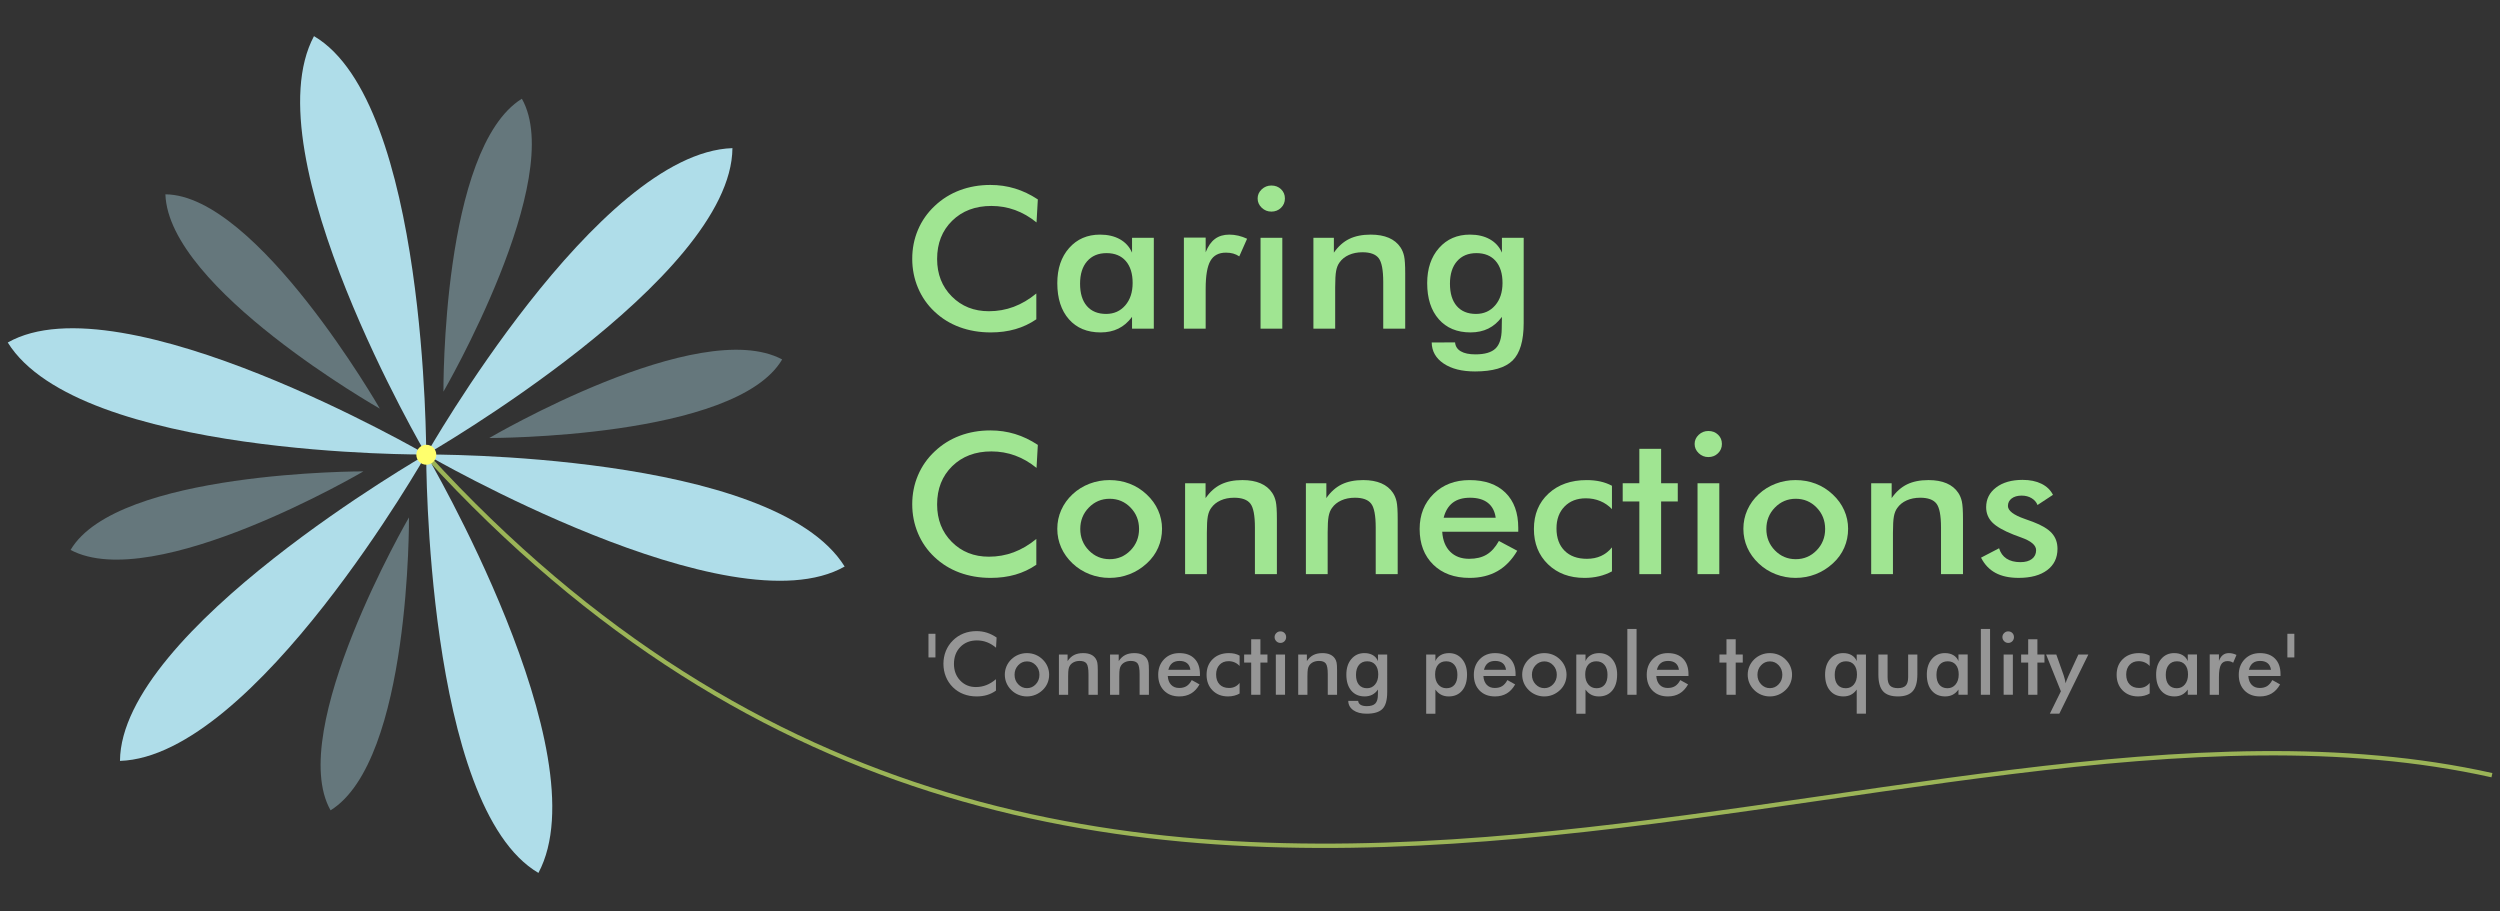 <?xml version="1.0" encoding="utf-8"?>
<!-- Generator: Adobe Illustrator 16.0.0, SVG Export Plug-In . SVG Version: 6.00 Build 0)  -->
<!DOCTYPE svg PUBLIC "-//W3C//DTD SVG 1.1//EN" "http://www.w3.org/Graphics/SVG/1.1/DTD/svg11.dtd">
<svg version="1.1"
	 id="svg2" xmlns:dc="http://purl.org/dc/elements/1.1/" xmlns:cc="http://creativecommons.org/ns#" xmlns:rdf="http://www.w3.org/1999/02/22-rdf-syntax-ns#" xmlns:svg="http://www.w3.org/2000/svg" xmlns:sodipodi="http://sodipodi.sourceforge.net/DTD/sodipodi-0.dtd" xmlns:inkscape="http://www.inkscape.org/namespaces/inkscape" inkscape:export-filename="\\192.168.1.250\Shared\Millie\Personal\cconections8.png" inkscape:export-ydpi="96" inkscape:export-xdpi="96" sodipodi:docname="cconections8.svg" inkscape:version="0.92.1 r15371"
	 xmlns="http://www.w3.org/2000/svg" xmlns:xlink="http://www.w3.org/1999/xlink" x="0px" y="0px" width="411.5px" height="150px"
	 viewBox="72.638 367.195 411.5 150" enable-background="new 72.638 367.195 411.5 150" xml:space="preserve">
<rect x="72.638" y="367.195" width="411.5" height="150" fill="#333333" stroke="none"/>
<g id="g5374_1_" transform="matrix(0.854,0,0,0.854,762.92,38.167)">
	<g enable-background="new    ">
		<path fill="#A0E592" d="M-608.512,428.151c-1.302-1.059-2.678-1.854-4.128-2.384c-1.451-0.53-2.975-0.795-4.573-0.795
			c-3.093,0-5.611,0.949-7.551,2.846c-1.94,1.897-2.91,4.355-2.91,7.374c0,2.92,0.944,5.329,2.833,7.226
			c1.888,1.898,4.27,2.846,7.144,2.846c1.675,0,3.271-0.283,4.785-0.85c1.515-0.567,2.968-1.423,4.36-2.569v4.971
			c-1.237,0.85-2.585,1.485-4.041,1.904c-1.457,0.419-3.036,0.629-4.737,0.629c-2.166,0-4.167-0.34-6.004-1.017
			c-1.837-0.677-3.451-1.675-4.843-2.994c-1.38-1.293-2.44-2.818-3.181-4.574s-1.111-3.625-1.111-5.609
			c0-1.983,0.37-3.847,1.111-5.59s1.814-3.274,3.219-4.593c1.405-1.331,3.017-2.338,4.834-3.021
			c1.818-0.684,3.783-1.026,5.897-1.026c1.663,0,3.248,0.231,4.757,0.693c1.508,0.462,2.971,1.162,4.389,2.098L-608.512,428.151z"/>
		<path fill="#A0E592" d="M-585.908,448.628h-4.196v-2.273c-0.748,1.01-1.622,1.762-2.62,2.255c-0.999,0.492-2.143,0.74-3.432,0.74
			c-2.591,0-4.631-0.848-6.119-2.541c-1.489-1.694-2.234-4.013-2.234-6.958c0-2.797,0.761-5.055,2.282-6.773
			c1.521-1.719,3.506-2.578,5.955-2.578c1.495,0,2.775,0.299,3.838,0.896c1.063,0.598,1.84,1.457,2.33,2.578v-2.864h4.196V448.628z
			 M-589.989,439.813c0-1.811-0.442-3.222-1.324-4.232c-0.883-1.01-2.118-1.515-3.703-1.515c-1.586,0-2.833,0.521-3.742,1.562
			c-0.909,1.041-1.363,2.486-1.363,4.334c0,1.861,0.438,3.296,1.315,4.306c0.876,1.011,2.114,1.516,3.712,1.516
			c1.508,0,2.736-0.549,3.684-1.645C-590.462,443.041-589.989,441.599-589.989,439.813z"/>
		<path fill="#A0E592" d="M-575.912,433.899c0.451-1.158,1.047-2.014,1.789-2.569c0.741-0.554,1.659-0.831,2.755-0.831
			c0.593,0,1.177,0.068,1.75,0.203c0.573,0.136,1.137,0.332,1.691,0.591l-1.508,3.401c-0.361-0.247-0.751-0.428-1.17-0.546
			c-0.419-0.117-0.887-0.176-1.402-0.176c-1.392,0-2.392,0.533-2.997,1.599c-0.606,1.066-0.908,2.855-0.908,5.369v7.688h-4.196
			v-17.557h4.196V433.899z"/>
		<path fill="#A0E592" d="M-565.897,423.531c0-0.677,0.261-1.262,0.783-1.755c0.522-0.492,1.144-0.739,1.866-0.739
			c0.748,0,1.369,0.237,1.866,0.712c0.496,0.474,0.745,1.068,0.745,1.783c0,0.715-0.252,1.316-0.754,1.802
			c-0.503,0.487-1.121,0.73-1.856,0.73c-0.722,0-1.344-0.25-1.866-0.749C-565.635,424.816-565.897,424.221-565.897,423.531z
			 M-565.336,448.628v-17.519h4.196v17.519H-565.336z"/>
		<path fill="#A0E592" d="M-555.146,448.628v-17.519h3.945v2.864c0.838-1.207,1.824-2.088,2.958-2.643
			c1.134-0.554,2.514-0.831,4.138-0.831c1.366,0,2.529,0.206,3.489,0.619c0.961,0.413,1.711,1.026,2.253,1.839
			c0.323,0.48,0.555,1.041,0.697,1.682c0.142,0.641,0.213,1.762,0.213,3.363v10.626h-4.235v-9c0-2.304-0.293-3.835-0.88-4.593
			c-0.587-0.757-1.627-1.137-3.123-1.137c-0.98,0-1.853,0.173-2.62,0.518c-0.767,0.345-1.37,0.832-1.808,1.46
			c-0.309,0.419-0.525,0.958-0.648,1.617c-0.123,0.66-0.184,1.71-0.184,3.151v7.983H-555.146z"/>
		<path fill="#A0E592" d="M-514.619,447.538c0,3.425-0.715,5.837-2.146,7.235c-1.43,1.398-3.842,2.098-7.231,2.098
			c-2.526,0-4.544-0.509-6.052-1.525c-1.508-1.017-2.275-2.369-2.301-4.057l4.505-0.018c0.064,0.752,0.431,1.324,1.102,1.718
			c0.67,0.395,1.612,0.591,2.823,0.591c1.792,0,3.081-0.376,3.867-1.127c0.786-0.752,1.186-2.009,1.199-3.771l0.039-2.329
			c-0.748,1.01-1.621,1.762-2.62,2.255c-1,0.492-2.144,0.74-3.432,0.74c-2.591,0-4.631-0.848-6.12-2.541
			c-1.488-1.694-2.233-4.013-2.233-6.958c0-2.797,0.761-5.055,2.282-6.773c1.52-1.719,3.505-2.578,5.955-2.578
			c1.495,0,2.775,0.299,3.838,0.896c1.064,0.598,1.84,1.457,2.33,2.578v-2.864h4.195V447.538z M-518.698,439.813
			c0-1.811-0.442-3.222-1.325-4.232c-0.882-1.01-2.116-1.515-3.702-1.515c-1.586,0-2.833,0.521-3.742,1.562
			c-0.908,1.041-1.362,2.486-1.362,4.334c0,1.861,0.438,3.296,1.314,4.306c0.876,1.011,2.114,1.516,3.712,1.516
			c1.509,0,2.736-0.549,3.684-1.645C-519.172,443.041-518.698,441.599-518.698,439.813z"/>
	</g>
	<g enable-background="new    ">
		<path fill="#A0E592" d="M-608.512,475.463c-1.302-1.059-2.678-1.854-4.128-2.384c-1.451-0.53-2.975-0.795-4.573-0.795
			c-3.093,0-5.611,0.95-7.551,2.846c-1.94,1.898-2.91,4.355-2.91,7.374c0,2.92,0.944,5.329,2.833,7.226
			c1.888,1.898,4.27,2.846,7.144,2.846c1.675,0,3.271-0.284,4.785-0.85c1.515-0.567,2.968-1.423,4.36-2.569v4.972
			c-1.237,0.85-2.585,1.485-4.041,1.904c-1.457,0.419-3.036,0.628-4.737,0.628c-2.166,0-4.167-0.34-6.004-1.017
			c-1.837-0.677-3.451-1.675-4.843-2.994c-1.38-1.293-2.44-2.818-3.181-4.574c-0.741-1.755-1.111-3.625-1.111-5.609
			c0-1.983,0.37-3.846,1.111-5.59c0.741-1.743,1.814-3.274,3.219-4.593c1.405-1.331,3.017-2.337,4.834-3.021
			c1.818-0.684,3.783-1.025,5.897-1.025c1.663,0,3.248,0.231,4.757,0.692c1.508,0.462,2.971,1.162,4.389,2.098L-608.512,475.463z"/>
		<path fill="#A0E592" d="M-604.51,487.198c0-1.281,0.255-2.492,0.764-3.631s1.241-2.153,2.195-3.041
			c0.941-0.874,2.024-1.546,3.248-2.015c1.225-0.468,2.507-0.701,3.848-0.701c1.379,0,2.678,0.233,3.896,0.701
			c1.218,0.469,2.311,1.159,3.278,2.071c0.967,0.899,1.701,1.915,2.204,3.049c0.503,1.134,0.755,2.322,0.755,3.567
			c0,1.294-0.248,2.507-0.745,3.64c-0.497,1.134-1.221,2.138-2.175,3.012c-1.005,0.924-2.12,1.623-3.345,2.098
			c-1.225,0.474-2.513,0.712-3.867,0.712c-1.328,0-2.604-0.238-3.828-0.712c-1.225-0.475-2.314-1.161-3.268-2.06
			c-0.967-0.912-1.702-1.935-2.204-3.068C-604.258,489.686-604.51,488.479-604.51,487.198z M-588.751,487.234
			c0-1.626-0.548-3.003-1.643-4.13c-1.096-1.128-2.437-1.691-4.022-1.691c-1.572,0-2.91,0.563-4.012,1.691
			c-1.102,1.127-1.653,2.504-1.653,4.13c0,1.627,0.551,3.003,1.653,4.131c1.102,1.127,2.44,1.691,4.012,1.691
			c1.573,0,2.91-0.564,4.013-1.691C-589.302,490.237-588.751,488.861-588.751,487.234z"/>
		<path fill="#A0E592" d="M-579.877,495.939V478.42h3.945v2.863c0.838-1.207,1.824-2.088,2.958-2.643
			c1.134-0.554,2.514-0.831,4.138-0.831c1.366,0,2.529,0.206,3.49,0.619c0.96,0.413,1.711,1.025,2.253,1.838
			c0.322,0.48,0.554,1.041,0.696,1.682c0.142,0.641,0.213,1.762,0.213,3.363v10.627h-4.235v-9c0-2.304-0.293-3.835-0.88-4.593
			c-0.586-0.757-1.627-1.136-3.123-1.136c-0.98,0-1.853,0.173-2.62,0.517c-0.767,0.345-1.37,0.832-1.808,1.46
			c-0.309,0.42-0.525,0.959-0.648,1.618c-0.123,0.659-0.184,1.709-0.184,3.151v7.984H-579.877z"/>
		<path fill="#A0E592" d="M-556.596,495.939V478.42h3.945v2.863c0.838-1.207,1.824-2.088,2.958-2.643
			c1.134-0.554,2.514-0.831,4.138-0.831c1.367,0,2.53,0.206,3.49,0.619c0.961,0.413,1.711,1.025,2.253,1.838
			c0.323,0.48,0.555,1.041,0.697,1.682c0.142,0.641,0.213,1.762,0.213,3.363v10.627h-4.235v-9c0-2.304-0.293-3.835-0.88-4.593
			c-0.586-0.757-1.627-1.136-3.123-1.136c-0.98,0-1.853,0.173-2.62,0.517c-0.767,0.345-1.37,0.832-1.808,1.46
			c-0.309,0.42-0.525,0.959-0.648,1.618c-0.123,0.659-0.184,1.709-0.184,3.151v7.984H-556.596z"/>
		<path fill="#A0E592" d="M-515.663,487.771h-14.656c0.103,1.638,0.612,2.916,1.527,3.835c0.915,0.918,2.134,1.376,3.655,1.376
			c1.353,0,2.481-0.271,3.383-0.813c0.903-0.541,1.689-1.416,2.359-2.624l3.538,1.885c-1.031,1.762-2.307,3.074-3.828,3.937
			c-1.521,0.863-3.306,1.294-5.356,1.294c-2.939,0-5.279-0.857-7.019-2.569c-1.74-1.711-2.611-3.997-2.611-6.856
			c0-2.747,0.899-5.005,2.698-6.773c1.798-1.769,4.108-2.652,6.932-2.652c2.952,0,5.253,0.807,6.903,2.421
			c1.65,1.614,2.474,3.875,2.474,6.782V487.771z M-520.013,485.072c-0.168-1.256-0.672-2.215-1.509-2.874
			c-0.837-0.659-1.985-0.988-3.441-0.988c-1.38,0-2.488,0.32-3.326,0.961c-0.839,0.641-1.425,1.607-1.759,2.901H-520.013z"/>
		<path fill="#A0E592" d="M-497.602,483.409c-0.645-0.677-1.396-1.194-2.253-1.552c-0.858-0.357-1.782-0.535-2.775-0.535
			c-1.715,0-3.088,0.53-4.118,1.589c-1.031,1.059-1.547,2.464-1.547,4.213c0,1.824,0.518,3.256,1.557,4.297
			c1.036,1.041,2.471,1.562,4.301,1.562c1.018,0,1.927-0.182,2.726-0.545c0.8-0.364,1.502-0.915,2.108-1.654v4.62
			c-0.775,0.42-1.603,0.733-2.485,0.943c-0.883,0.209-1.821,0.315-2.813,0.315c-2.875,0-5.218-0.875-7.029-2.624
			c-1.811-1.749-2.717-4.017-2.717-6.801c0-2.821,0.938-5.098,2.813-6.829c1.876-1.731,4.328-2.596,7.357-2.596
			c0.954,0,1.83,0.089,2.63,0.268c0.799,0.178,1.547,0.453,2.243,0.823V483.409z"/>
		<path fill="#A0E592" d="M-492.325,495.939v-14.008h-3.209v-3.511h3.209v-6.635h4.196v6.635h3.21v3.511h-3.21v14.008H-492.325z"/>
		<path fill="#A0E592" d="M-481.671,470.842c0-0.677,0.261-1.262,0.784-1.755c0.522-0.493,1.143-0.739,1.866-0.739
			c0.747,0,1.369,0.237,1.866,0.712c0.495,0.474,0.744,1.069,0.744,1.782c0,0.715-0.251,1.316-0.754,1.802
			c-0.502,0.487-1.121,0.731-1.856,0.731c-0.723,0-1.344-0.251-1.866-0.749C-481.41,472.127-481.671,471.533-481.671,470.842z
			 M-481.11,495.939V478.42h4.196v17.519H-481.11z"/>
		<path fill="#A0E592" d="M-472.274,487.198c0-1.281,0.254-2.492,0.764-3.631c0.509-1.139,1.24-2.153,2.194-3.041
			c0.94-0.874,2.024-1.546,3.249-2.015c1.224-0.468,2.507-0.701,3.847-0.701c1.379,0,2.678,0.233,3.897,0.701
			c1.217,0.469,2.31,1.159,3.276,2.071c0.967,0.899,1.702,1.915,2.205,3.049c0.503,1.134,0.754,2.322,0.754,3.567
			c0,1.294-0.248,2.507-0.744,3.64c-0.496,1.134-1.222,2.138-2.176,3.012c-1.006,0.924-2.12,1.623-3.345,2.098
			c-1.224,0.474-2.513,0.712-3.867,0.712c-1.328,0-2.604-0.238-3.829-0.712c-1.224-0.475-2.313-1.161-3.267-2.06
			c-0.967-0.912-1.701-1.935-2.205-3.068C-472.022,489.686-472.274,488.479-472.274,487.198z M-456.515,487.234
			c0-1.626-0.548-3.003-1.644-4.13c-1.096-1.128-2.436-1.691-4.021-1.691c-1.573,0-2.91,0.563-4.012,1.691
			c-1.103,1.127-1.653,2.504-1.653,4.13c0,1.627,0.55,3.003,1.653,4.131c1.102,1.127,2.439,1.691,4.012,1.691
			c1.572,0,2.909-0.564,4.012-1.691C-457.067,490.237-456.515,488.861-456.515,487.234z"/>
		<path fill="#A0E592" d="M-447.64,495.939V478.42h3.945v2.863c0.837-1.207,1.824-2.088,2.958-2.643
			c1.134-0.554,2.513-0.831,4.138-0.831c1.366,0,2.529,0.206,3.49,0.619c0.96,0.413,1.711,1.025,2.253,1.838
			c0.321,0.48,0.554,1.041,0.696,1.682c0.142,0.641,0.213,1.762,0.213,3.363v10.627h-4.234v-9c0-2.304-0.294-3.835-0.88-4.593
			c-0.587-0.757-1.628-1.136-3.123-1.136c-0.979,0-1.853,0.173-2.62,0.517c-0.768,0.345-1.369,0.832-1.808,1.46
			c-0.31,0.42-0.526,0.959-0.649,1.618c-0.122,0.659-0.183,1.709-0.183,3.151v7.984H-447.64z"/>
		<path fill="#A0E592" d="M-426.468,492.76l3.48-1.811c0.259,0.875,0.736,1.54,1.431,1.996c0.696,0.455,1.591,0.683,2.687,0.683
			c0.942,0,1.679-0.206,2.215-0.619c0.534-0.412,0.802-0.976,0.802-1.691c0-0.948-0.954-1.762-2.862-2.439
			c-0.644-0.222-1.141-0.407-1.488-0.555c-1.96-0.776-3.329-1.564-4.109-2.366c-0.779-0.8-1.169-1.773-1.169-2.92
			c0-1.564,0.641-2.834,1.924-3.807c1.282-0.972,2.98-1.46,5.094-1.46c1.419,0,2.632,0.249,3.645,0.748
			c1.012,0.5,1.75,1.211,2.214,2.135l-2.977,1.96c-0.22-0.555-0.603-0.995-1.151-1.321c-0.548-0.327-1.183-0.491-1.905-0.491
			c-0.8,0-1.44,0.182-1.924,0.546c-0.483,0.364-0.724,0.848-0.724,1.451c0,0.912,1.082,1.743,3.248,2.495
			c0.683,0.235,1.212,0.424,1.586,0.573c1.689,0.641,2.897,1.365,3.625,2.171c0.728,0.807,1.093,1.814,1.093,3.021
			c0,1.749-0.665,3.121-1.992,4.112c-1.328,0.992-3.159,1.488-5.491,1.488c-1.792,0-3.281-0.32-4.466-0.961
			C-424.869,495.058-425.797,494.079-426.468,492.76z"/>
	</g>
	<g enable-background="new    ">
		<path fill="#969696" d="M-629.338,507.434h1.342v4.559h-1.342V507.434z"/>
		<path fill="#969696" d="M-616.317,510.119c-0.551-0.469-1.134-0.821-1.747-1.056c-0.614-0.235-1.259-0.351-1.936-0.351
			c-1.309,0-2.375,0.42-3.196,1.26c-0.821,0.841-1.232,1.929-1.232,3.266c0,1.293,0.4,2.36,1.199,3.2
			c0.799,0.841,1.807,1.261,3.024,1.261c0.709,0,1.385-0.126,2.026-0.376c0.641-0.252,1.256-0.63,1.845-1.138v2.202
			c-0.523,0.376-1.094,0.657-1.71,0.843c-0.617,0.185-1.285,0.278-2.005,0.278c-0.916,0-1.763-0.15-2.541-0.451
			c-0.778-0.3-1.461-0.741-2.051-1.326c-0.583-0.572-1.032-1.248-1.346-2.025c-0.314-0.778-0.471-1.606-0.471-2.485
			c0-0.878,0.157-1.703,0.471-2.476c0.313-0.772,0.768-1.449,1.363-2.033c0.595-0.59,1.277-1.035,2.046-1.339
			s1.602-0.454,2.496-0.454c0.704,0,1.375,0.102,2.013,0.307s1.257,0.515,1.858,0.929L-616.317,510.119z"/>
		<path fill="#969696" d="M-614.623,515.317c0-0.567,0.107-1.104,0.323-1.609c0.216-0.505,0.525-0.953,0.929-1.346
			c0.398-0.387,0.856-0.684,1.375-0.892c0.518-0.207,1.061-0.31,1.629-0.31c0.583,0,1.134,0.103,1.649,0.31
			c0.515,0.208,0.978,0.514,1.387,0.918c0.41,0.398,0.72,0.848,0.933,1.35c0.213,0.502,0.319,1.028,0.319,1.58
			c0,0.573-0.105,1.11-0.315,1.612c-0.211,0.502-0.517,0.947-0.921,1.334c-0.426,0.41-0.898,0.72-1.416,0.929
			c-0.519,0.211-1.065,0.316-1.637,0.316c-0.562,0-1.102-0.105-1.621-0.316c-0.518-0.209-0.979-0.514-1.383-0.912
			c-0.41-0.404-0.72-0.857-0.933-1.359C-614.516,516.418-614.623,515.884-614.623,515.317z M-607.952,515.333
			c0-0.72-0.232-1.329-0.696-1.829c-0.464-0.499-1.031-0.748-1.702-0.748c-0.666,0-1.232,0.249-1.698,0.748
			c-0.467,0.5-0.7,1.11-0.7,1.829c0,0.721,0.233,1.331,0.7,1.829c0.466,0.5,1.032,0.749,1.698,0.749
			c0.665,0,1.232-0.249,1.698-0.749C-608.186,516.663-607.952,516.053-607.952,515.333z"/>
		<path fill="#969696" d="M-604.196,519.188v-7.759h1.67v1.269c0.355-0.535,0.772-0.926,1.252-1.17
			c0.48-0.246,1.064-0.368,1.752-0.368c0.578,0,1.071,0.092,1.477,0.273c0.406,0.183,0.724,0.454,0.954,0.815
			c0.136,0.213,0.234,0.461,0.295,0.745s0.09,0.78,0.09,1.49v4.706h-1.792v-3.986c0-1.02-0.124-1.699-0.372-2.034
			c-0.248-0.335-0.689-0.503-1.322-0.503c-0.415,0-0.784,0.077-1.109,0.229c-0.324,0.153-0.579,0.368-0.765,0.646
			c-0.131,0.186-0.222,0.424-0.274,0.716c-0.052,0.293-0.078,0.757-0.078,1.396v3.536H-604.196z"/>
		<path fill="#969696" d="M-594.342,519.188v-7.759h1.67v1.269c0.355-0.535,0.772-0.926,1.252-1.17
			c0.48-0.246,1.064-0.368,1.751-0.368c0.578,0,1.071,0.092,1.477,0.273c0.406,0.183,0.724,0.454,0.954,0.815
			c0.136,0.213,0.235,0.461,0.295,0.745s0.09,0.78,0.09,1.49v4.706h-1.792v-3.986c0-1.02-0.124-1.699-0.372-2.034
			c-0.248-0.335-0.689-0.503-1.322-0.503c-0.415,0-0.784,0.077-1.109,0.229c-0.324,0.153-0.579,0.368-0.765,0.646
			c-0.131,0.186-0.222,0.424-0.274,0.716c-0.052,0.293-0.078,0.757-0.078,1.396v3.536H-594.342z"/>
		<path fill="#969696" d="M-577.015,515.571h-6.204c0.043,0.725,0.259,1.292,0.646,1.698c0.388,0.406,0.903,0.61,1.547,0.61
			c0.573,0,1.05-0.12,1.432-0.36c0.382-0.239,0.714-0.627,0.998-1.162l1.498,0.835c-0.436,0.78-0.976,1.361-1.621,1.743
			c-0.643,0.382-1.399,0.573-2.267,0.573c-1.244,0-2.234-0.38-2.971-1.138c-0.736-0.758-1.105-1.77-1.105-3.036
			c0-1.216,0.38-2.216,1.142-3c0.761-0.783,1.739-1.174,2.934-1.174c1.249,0,2.223,0.357,2.922,1.072
			c0.698,0.715,1.048,1.716,1.048,3.003V515.571z M-578.857,514.375c-0.071-0.556-0.284-0.98-0.638-1.272
			c-0.355-0.292-0.84-0.438-1.457-0.438c-0.583,0-1.053,0.142-1.408,0.426c-0.355,0.284-0.603,0.712-0.745,1.285H-578.857z"/>
		<path fill="#969696" d="M-569.372,513.638c-0.273-0.3-0.59-0.529-0.954-0.688c-0.363-0.158-0.754-0.237-1.174-0.237
			c-0.725,0-1.306,0.235-1.743,0.704c-0.437,0.469-0.655,1.091-0.655,1.866c0,0.808,0.22,1.443,0.659,1.904
			c0.439,0.461,1.046,0.691,1.821,0.691c0.431,0,0.816-0.08,1.154-0.241c0.338-0.161,0.635-0.405,0.892-0.732v2.045
			c-0.327,0.185-0.678,0.325-1.051,0.418c-0.374,0.093-0.771,0.14-1.191,0.14c-1.217,0-2.209-0.388-2.975-1.162
			s-1.15-1.779-1.15-3.012c0-1.249,0.397-2.257,1.19-3.024c0.794-0.766,1.832-1.15,3.115-1.15c0.404,0,0.774,0.039,1.113,0.118
			c0.338,0.08,0.654,0.201,0.949,0.365V513.638z"/>
		<path fill="#969696" d="M-567.137,519.188v-6.204h-1.359v-1.555h1.359v-2.939h1.776v2.939h1.359v1.555h-1.359v6.204H-567.137z"/>
		<path fill="#969696" d="M-562.628,508.074c0-0.301,0.111-0.559,0.332-0.778c0.221-0.219,0.484-0.327,0.79-0.327
			c0.316,0,0.579,0.105,0.789,0.315c0.21,0.211,0.315,0.474,0.315,0.791c0,0.316-0.106,0.582-0.319,0.797
			c-0.213,0.215-0.475,0.324-0.785,0.324c-0.306,0-0.569-0.111-0.79-0.332C-562.517,508.642-562.628,508.379-562.628,508.074z
			 M-562.39,519.188v-7.759h1.776v7.759H-562.39z"/>
		<path fill="#969696" d="M-558.077,519.188v-7.759h1.67v1.269c0.355-0.535,0.772-0.926,1.252-1.17
			c0.48-0.246,1.064-0.368,1.751-0.368c0.578,0,1.071,0.092,1.478,0.273c0.406,0.183,0.724,0.454,0.953,0.815
			c0.136,0.213,0.235,0.461,0.295,0.745s0.09,0.78,0.09,1.49v4.706h-1.792v-3.986c0-1.02-0.124-1.699-0.372-2.034
			c-0.248-0.335-0.689-0.503-1.322-0.503c-0.415,0-0.784,0.077-1.109,0.229c-0.324,0.153-0.579,0.368-0.765,0.646
			c-0.131,0.186-0.222,0.424-0.274,0.716c-0.052,0.293-0.078,0.757-0.078,1.396v3.536H-558.077z"/>
		<path fill="#969696" d="M-540.923,518.705c0,1.517-0.303,2.584-0.908,3.203c-0.605,0.62-1.626,0.929-3.061,0.929
			c-1.07,0-1.924-0.224-2.562-0.675c-0.638-0.45-0.963-1.049-0.974-1.796l1.906-0.008c0.027,0.333,0.183,0.586,0.467,0.761
			c0.284,0.175,0.682,0.262,1.195,0.262c0.758,0,1.304-0.166,1.637-0.499c0.333-0.333,0.502-0.89,0.507-1.67l0.017-1.031
			c-0.317,0.447-0.686,0.78-1.11,0.999c-0.422,0.217-0.907,0.327-1.452,0.327c-1.097,0-1.96-0.375-2.591-1.126
			c-0.63-0.75-0.945-1.777-0.945-3.081c0-1.239,0.321-2.239,0.966-3c0.643-0.762,1.484-1.142,2.521-1.142
			c0.633,0,1.174,0.132,1.625,0.397c0.45,0.264,0.778,0.645,0.986,1.142v-1.269h1.776V518.705z M-542.649,515.283
			c0-0.802-0.188-1.427-0.562-1.874c-0.373-0.447-0.896-0.672-1.567-0.672s-1.199,0.231-1.584,0.692
			c-0.384,0.461-0.577,1.101-0.577,1.919c0,0.825,0.185,1.46,0.557,1.907c0.371,0.448,0.895,0.672,1.571,0.672
			c0.638,0,1.158-0.243,1.559-0.729C-542.851,516.713-542.649,516.075-542.649,515.283z"/>
		<path fill="#969696" d="M-533.409,522.837v-11.408h1.777v1.269c0.207-0.492,0.538-0.871,0.994-1.138c0.455-0.267,1-0.4,1.633-0.4
			c1.031,0,1.867,0.38,2.509,1.142c0.641,0.761,0.961,1.761,0.961,3c0,1.304-0.315,2.33-0.945,3.081s-1.494,1.126-2.59,1.126
			c-0.546,0-1.031-0.11-1.453-0.327c-0.423-0.219-0.793-0.551-1.109-0.999v4.656H-533.409z M-531.691,515.283
			c0,0.802,0.201,1.444,0.602,1.923c0.402,0.48,0.929,0.721,1.584,0.721c0.67,0,1.191-0.223,1.558-0.672
			c0.368-0.447,0.553-1.082,0.553-1.907c0-0.818-0.192-1.458-0.577-1.919c-0.384-0.461-0.913-0.692-1.583-0.692
			c-0.672,0-1.195,0.224-1.572,0.672C-531.502,513.857-531.691,514.481-531.691,515.283z"/>
		<path fill="#969696" d="M-516.181,515.571h-6.204c0.043,0.725,0.259,1.292,0.646,1.698s0.903,0.61,1.547,0.61
			c0.573,0,1.05-0.12,1.432-0.36c0.382-0.239,0.715-0.627,0.999-1.162l1.498,0.835c-0.436,0.78-0.977,1.361-1.62,1.743
			c-0.644,0.382-1.4,0.573-2.267,0.573c-1.244,0-2.234-0.38-2.971-1.138s-1.105-1.77-1.105-3.036c0-1.216,0.381-2.216,1.142-3
			c0.762-0.783,1.74-1.174,2.934-1.174c1.249,0,2.224,0.357,2.922,1.072c0.699,0.715,1.048,1.716,1.048,3.003V515.571z
			 M-518.023,514.375c-0.071-0.556-0.284-0.98-0.638-1.272c-0.355-0.292-0.84-0.438-1.456-0.438c-0.585,0-1.054,0.142-1.408,0.426
			c-0.355,0.284-0.603,0.712-0.745,1.285H-518.023z"/>
		<path fill="#969696" d="M-514.905,515.317c0-0.567,0.108-1.104,0.324-1.609c0.215-0.505,0.525-0.953,0.929-1.346
			c0.398-0.387,0.857-0.684,1.375-0.892c0.518-0.207,1.06-0.31,1.628-0.31c0.585,0,1.134,0.103,1.65,0.31
			c0.516,0.208,0.978,0.514,1.388,0.918c0.408,0.398,0.72,0.848,0.932,1.35c0.213,0.502,0.319,1.028,0.319,1.58
			c0,0.573-0.105,1.11-0.315,1.612c-0.21,0.502-0.517,0.947-0.921,1.334c-0.426,0.41-0.898,0.72-1.416,0.929
			c-0.518,0.211-1.064,0.316-1.637,0.316c-0.562,0-1.102-0.105-1.62-0.316c-0.518-0.209-0.979-0.514-1.383-0.912
			c-0.41-0.404-0.721-0.857-0.934-1.359C-514.798,516.418-514.905,515.884-514.905,515.317z M-508.234,515.333
			c0-0.72-0.232-1.329-0.696-1.829c-0.464-0.499-1.032-0.748-1.702-0.748c-0.666,0-1.232,0.249-1.699,0.748
			c-0.466,0.5-0.699,1.11-0.699,1.829c0,0.721,0.233,1.331,0.699,1.829c0.467,0.5,1.033,0.749,1.699,0.749
			c0.666,0,1.231-0.249,1.698-0.749C-508.467,516.663-508.234,516.053-508.234,515.333z"/>
		<path fill="#969696" d="M-504.478,522.837v-11.408h1.777v1.269c0.207-0.492,0.538-0.871,0.994-1.138c0.455-0.267,1-0.4,1.633-0.4
			c1.031,0,1.867,0.38,2.509,1.142c0.641,0.761,0.961,1.761,0.961,3c0,1.304-0.315,2.33-0.945,3.081
			c-0.63,0.75-1.494,1.126-2.59,1.126c-0.546,0-1.031-0.11-1.453-0.327c-0.423-0.219-0.793-0.551-1.109-0.999v4.656H-504.478z
			 M-502.76,515.283c0,0.802,0.201,1.444,0.602,1.923c0.402,0.48,0.929,0.721,1.584,0.721c0.67,0,1.191-0.223,1.558-0.672
			c0.368-0.447,0.553-1.082,0.553-1.907c0-0.818-0.192-1.458-0.577-1.919c-0.384-0.461-0.913-0.692-1.583-0.692
			c-0.672,0-1.195,0.224-1.572,0.672C-502.571,513.857-502.76,514.481-502.76,515.283z"/>
		<path fill="#969696" d="M-494.639,519.188v-12.686h1.776v12.686H-494.639z"/>
		<path fill="#969696" d="M-482.854,515.571h-6.204c0.043,0.725,0.259,1.292,0.646,1.698s0.903,0.61,1.547,0.61
			c0.573,0,1.05-0.12,1.432-0.36c0.382-0.239,0.715-0.627,0.999-1.162l1.497,0.835c-0.436,0.78-0.977,1.361-1.62,1.743
			c-0.644,0.382-1.4,0.573-2.267,0.573c-1.244,0-2.234-0.38-2.971-1.138c-0.737-0.758-1.105-1.77-1.105-3.036
			c0-1.216,0.381-2.216,1.142-3c0.762-0.783,1.74-1.174,2.934-1.174c1.249,0,2.224,0.357,2.922,1.072
			c0.699,0.715,1.048,1.716,1.048,3.003V515.571z M-484.696,514.375c-0.071-0.556-0.284-0.98-0.638-1.272s-0.84-0.438-1.456-0.438
			c-0.585,0-1.054,0.142-1.408,0.426c-0.355,0.284-0.603,0.712-0.745,1.285H-484.696z"/>
		<path fill="#969696" d="M-475.53,519.188v-6.204h-1.359v-1.555h1.359v-2.939h1.776v2.939h1.359v1.555h-1.359v6.204H-475.53z"/>
		<path fill="#969696" d="M-471.438,515.317c0-0.567,0.108-1.104,0.324-1.609c0.215-0.505,0.525-0.953,0.929-1.346
			c0.398-0.387,0.857-0.684,1.375-0.892c0.518-0.207,1.061-0.31,1.628-0.31c0.585,0,1.134,0.103,1.65,0.31
			c0.516,0.208,0.978,0.514,1.388,0.918c0.408,0.398,0.72,0.848,0.932,1.35c0.213,0.502,0.319,1.028,0.319,1.58
			c0,0.573-0.105,1.11-0.315,1.612c-0.21,0.502-0.517,0.947-0.921,1.334c-0.426,0.41-0.898,0.72-1.416,0.929
			c-0.518,0.211-1.064,0.316-1.637,0.316c-0.562,0-1.102-0.105-1.62-0.316c-0.518-0.209-0.979-0.514-1.383-0.912
			c-0.41-0.404-0.721-0.857-0.934-1.359C-471.331,516.418-471.438,515.884-471.438,515.317z M-464.767,515.333
			c0-0.72-0.232-1.329-0.696-1.829c-0.464-0.499-1.032-0.748-1.702-0.748c-0.666,0-1.232,0.249-1.699,0.748
			c-0.466,0.5-0.699,1.11-0.699,1.829c0,0.721,0.233,1.331,0.699,1.829c0.467,0.5,1.033,0.749,1.699,0.749
			c0.666,0,1.231-0.249,1.698-0.749C-465,516.663-464.767,516.053-464.767,515.333z"/>
		<path fill="#969696" d="M-448.651,522.837h-1.777v-4.656c-0.317,0.447-0.686,0.78-1.109,0.999
			c-0.423,0.217-0.907,0.327-1.453,0.327c-1.097,0-1.961-0.375-2.59-1.126c-0.63-0.75-0.946-1.777-0.946-3.081
			c0-1.239,0.323-2.239,0.967-3c0.643-0.762,1.484-1.142,2.52-1.142c0.633,0,1.175,0.132,1.625,0.397
			c0.451,0.264,0.779,0.645,0.986,1.142v-1.269h1.777V522.837z M-450.379,515.283c0-0.802-0.186-1.427-0.561-1.874
			c-0.374-0.447-0.896-0.672-1.567-0.672s-1.199,0.231-1.583,0.692c-0.386,0.461-0.578,1.101-0.578,1.919
			c0,0.825,0.185,1.46,0.557,1.907c0.371,0.448,0.895,0.672,1.571,0.672c0.65,0,1.173-0.24,1.567-0.721
			C-450.577,516.727-450.379,516.085-450.379,515.283z"/>
		<path fill="#969696" d="M-444.479,511.429v4.37c0,0.753,0.156,1.293,0.467,1.62c0.311,0.328,0.816,0.492,1.515,0.492
			c0.698,0,1.202-0.164,1.514-0.492c0.311-0.327,0.467-0.867,0.467-1.62v-4.37h1.776v3.838c0,1.484-0.297,2.561-0.891,3.233
			c-0.595,0.67-1.544,1.007-2.849,1.007c-1.326,0-2.286-0.333-2.881-0.999c-0.595-0.666-0.892-1.746-0.892-3.241v-3.838H-444.479z"
			/>
		<path fill="#969696" d="M-429.042,519.188h-1.777v-1.007c-0.317,0.447-0.686,0.78-1.109,0.999
			c-0.423,0.217-0.907,0.327-1.453,0.327c-1.097,0-1.961-0.375-2.59-1.126c-0.63-0.75-0.946-1.777-0.946-3.081
			c0-1.239,0.323-2.239,0.967-3c0.643-0.762,1.484-1.142,2.52-1.142c0.633,0,1.175,0.132,1.624,0.397
			c0.451,0.264,0.779,0.645,0.986,1.142v-1.269h1.777V519.188z M-430.769,515.283c0-0.802-0.186-1.427-0.561-1.874
			c-0.374-0.447-0.896-0.672-1.567-0.672s-1.199,0.231-1.583,0.692c-0.386,0.461-0.578,1.101-0.578,1.919
			c0,0.825,0.185,1.46,0.557,1.907c0.371,0.448,0.895,0.672,1.571,0.672c0.638,0,1.159-0.243,1.559-0.729
			C-430.969,516.713-430.769,516.075-430.769,515.283z"/>
		<path fill="#969696" d="M-426.504,519.188v-12.686h1.776v12.686H-426.504z"/>
		<path fill="#969696" d="M-422.348,508.074c0-0.301,0.111-0.559,0.332-0.778s0.484-0.327,0.789-0.327
			c0.317,0,0.58,0.105,0.791,0.315c0.209,0.211,0.315,0.474,0.315,0.791c0,0.316-0.106,0.582-0.319,0.797
			c-0.213,0.215-0.475,0.324-0.786,0.324c-0.305,0-0.569-0.111-0.789-0.332S-422.348,508.379-422.348,508.074z M-422.11,519.188
			v-7.759h1.776v7.759H-422.11z"/>
		<path fill="#969696" d="M-417.38,519.188v-6.204h-1.359v-1.555h1.359v-2.939h1.776v2.939h1.359v1.555h-1.359v6.204H-417.38z"/>
		<path fill="#969696" d="M-411.38,522.837h-1.825l2.128-4.321l-2.849-7.087h1.964l1.424,4.018c0.082,0.246,0.154,0.495,0.217,0.749
			c0.062,0.254,0.113,0.511,0.151,0.773c0.071-0.272,0.24-0.707,0.508-1.302l0.04-0.097l1.915-4.141h1.924L-411.38,522.837z"/>
		<path fill="#969696" d="M-393.964,513.638c-0.272-0.3-0.59-0.529-0.953-0.688c-0.363-0.158-0.755-0.237-1.175-0.237
			c-0.725,0-1.306,0.235-1.743,0.704c-0.436,0.469-0.654,1.091-0.654,1.866c0,0.808,0.22,1.443,0.659,1.904
			c0.439,0.461,1.046,0.691,1.821,0.691c0.43,0,0.816-0.08,1.153-0.241c0.339-0.161,0.636-0.405,0.892-0.732v2.045
			c-0.327,0.185-0.677,0.325-1.051,0.418c-0.374,0.093-0.771,0.14-1.191,0.14c-1.217,0-2.209-0.388-2.976-1.162
			c-0.766-0.774-1.15-1.779-1.15-3.012c0-1.249,0.397-2.257,1.191-3.024s1.833-1.15,3.114-1.15c0.404,0,0.776,0.039,1.113,0.118
			c0.339,0.08,0.656,0.201,0.95,0.365V513.638z"/>
		<path fill="#969696" d="M-384.846,519.188h-1.777v-1.007c-0.317,0.447-0.686,0.78-1.109,0.999
			c-0.423,0.217-0.907,0.327-1.453,0.327c-1.097,0-1.961-0.375-2.59-1.126c-0.63-0.75-0.946-1.777-0.946-3.081
			c0-1.239,0.323-2.239,0.967-3c0.643-0.762,1.484-1.142,2.52-1.142c0.633,0,1.175,0.132,1.625,0.397
			c0.451,0.264,0.779,0.645,0.986,1.142v-1.269h1.777V519.188z M-386.573,515.283c0-0.802-0.186-1.427-0.561-1.874
			c-0.374-0.447-0.896-0.672-1.567-0.672s-1.199,0.231-1.583,0.692c-0.386,0.461-0.578,1.101-0.578,1.919
			c0,0.825,0.185,1.46,0.557,1.907c0.371,0.448,0.895,0.672,1.571,0.672c0.638,0,1.159-0.243,1.559-0.729
			C-386.774,516.713-386.573,516.075-386.573,515.283z"/>
		<path fill="#969696" d="M-380.614,512.665c0.19-0.513,0.443-0.892,0.756-1.137c0.315-0.246,0.702-0.368,1.167-0.368
			c0.251,0,0.498,0.03,0.74,0.089c0.243,0.061,0.482,0.148,0.716,0.262l-0.638,1.507c-0.152-0.11-0.318-0.19-0.495-0.241
			c-0.177-0.053-0.375-0.078-0.593-0.078c-0.589,0-1.012,0.236-1.269,0.707c-0.256,0.472-0.384,1.265-0.384,2.378v3.405h-1.777
			v-7.776h1.777V512.665z"/>
		<path fill="#969696" d="M-368.747,515.571h-6.204c0.043,0.725,0.259,1.292,0.646,1.698c0.388,0.406,0.903,0.61,1.547,0.61
			c0.573,0,1.05-0.12,1.432-0.36c0.382-0.239,0.715-0.627,0.999-1.162l1.498,0.835c-0.436,0.78-0.977,1.361-1.62,1.743
			c-0.644,0.382-1.4,0.573-2.267,0.573c-1.244,0-2.234-0.38-2.971-1.138c-0.737-0.758-1.105-1.77-1.105-3.036
			c0-1.216,0.381-2.216,1.142-3c0.762-0.783,1.74-1.174,2.934-1.174c1.249,0,2.224,0.357,2.922,1.072
			c0.699,0.715,1.048,1.716,1.048,3.003V515.571z M-370.589,514.375c-0.071-0.556-0.284-0.98-0.638-1.272s-0.84-0.438-1.456-0.438
			c-0.585,0-1.054,0.142-1.408,0.426c-0.355,0.284-0.603,0.712-0.745,1.285H-370.589z"/>
		<path fill="#969696" d="M-367.423,507.434h1.343v4.559h-1.343V507.434z"/>
	</g>
</g>
<path id="path5256_1_" sodipodi:nodetypes="cc" inkscape:connector-curvature="0" fill="none" stroke="#9BB457" stroke-width="0.718" d="
	M142.865,442.195c109.627,120.019,242.105,30.77,339.946,52.596"/>
<g id="g5644_1_" transform="matrix(1.362,0,0,1.362,-83.552,-140.434)">
	<path id="use4284-4_1_" sodipodi:nodetypes="scs" inkscape:connector-curvature="0" fill="#AFDDE9" d="M166.185,427.638
		c0,0,0.091-42.556-13.563-50.564C144.939,391.461,166.185,427.638,166.185,427.638z"/>
	<path id="use4284-4-9_1_" sodipodi:nodetypes="scs" inkscape:connector-curvature="0" fill="#AFDDE9" d="M166.185,427.638
		c0,0-36.9,21.199-37.008,37.027C145.478,464.125,166.185,427.638,166.185,427.638L166.185,427.638z"/>
	<path id="use4284-4-9-42_1_" sodipodi:nodetypes="scs" inkscape:connector-curvature="0" fill="#AFDDE9" d="M166.185,427.638
		c0,0-0.091,42.556,13.562,50.564C187.431,463.815,166.185,427.638,166.185,427.638z"/>
	<path id="use4284-4-9-0_1_" sodipodi:nodetypes="scs" inkscape:connector-curvature="0" fill="#AFDDE9" d="M166.185,427.638
		c0,0,36.9-21.199,37.008-37.027C186.892,391.149,166.185,427.638,166.185,427.638z"/>
	<path id="use4284-4-9-3_1_" sodipodi:nodetypes="scs" inkscape:connector-curvature="0" fill="#AFDDE9" d="M166.185,427.638
		c0,0-36.809-21.357-50.571-13.537C124.232,427.949,166.185,427.638,166.185,427.638z"/>
	
		<path id="use4284-4-9-03_1_" sodipodi:nodetypes="scs" inkscape:connector-curvature="0" opacity="0.4" fill="#AFDDE9" enable-background="new    " d="
		M164.102,435.238c0,0-14.95,25.766-9.475,35.399C164.319,464.605,164.102,435.238,164.102,435.238z"/>
	
		<path id="use4284-4-9-9_1_" sodipodi:nodetypes="scs" inkscape:connector-curvature="0" opacity="0.4" fill="#AFDDE9" enable-background="new    " d="
		M158.602,429.675c0,0-29.79-0.064-35.395,9.494C133.277,444.546,158.602,429.675,158.602,429.675z"/>
	
		<path id="use4284-4-9-35_1_" sodipodi:nodetypes="scs" inkscape:connector-curvature="0" opacity="0.4" fill="#AFDDE9" enable-background="new    " d="
		M160.585,422.098c0,0-14.839-25.829-25.919-25.905C135.043,407.603,160.585,422.098,160.585,422.098z"/>
	
		<path id="use4284-4-2_1_" sodipodi:nodetypes="scs" inkscape:connector-curvature="0" opacity="0.4" fill="#AFDDE9" enable-background="new    " d="
		M168.268,420.038c0,0,14.95-25.766,9.475-35.399C168.05,390.671,168.268,420.038,168.268,420.038z"/>
	<path id="use4284-4-9-0-1_1_" sodipodi:nodetypes="scs" inkscape:connector-curvature="0" fill="#AFDDE9" d="M166.185,427.638
		c0,0,36.809,21.357,50.571,13.537C208.138,427.327,166.185,427.638,166.185,427.638z"/>
	
		<path id="use4284-4-2-4_1_" sodipodi:nodetypes="scs" inkscape:connector-curvature="0" opacity="0.4" fill="#AFDDE9" enable-background="new    " d="
		M173.808,425.642c0,0,29.789,0.064,35.395-9.494C199.132,410.77,173.808,425.642,173.808,425.642z"/>
	<circle id="path5312_1_" fill="#FFFF6D" stroke="#FFFF6C" stroke-width="0.527" cx="166.198" cy="427.666" r="0.943"/>
</g>
</svg>
